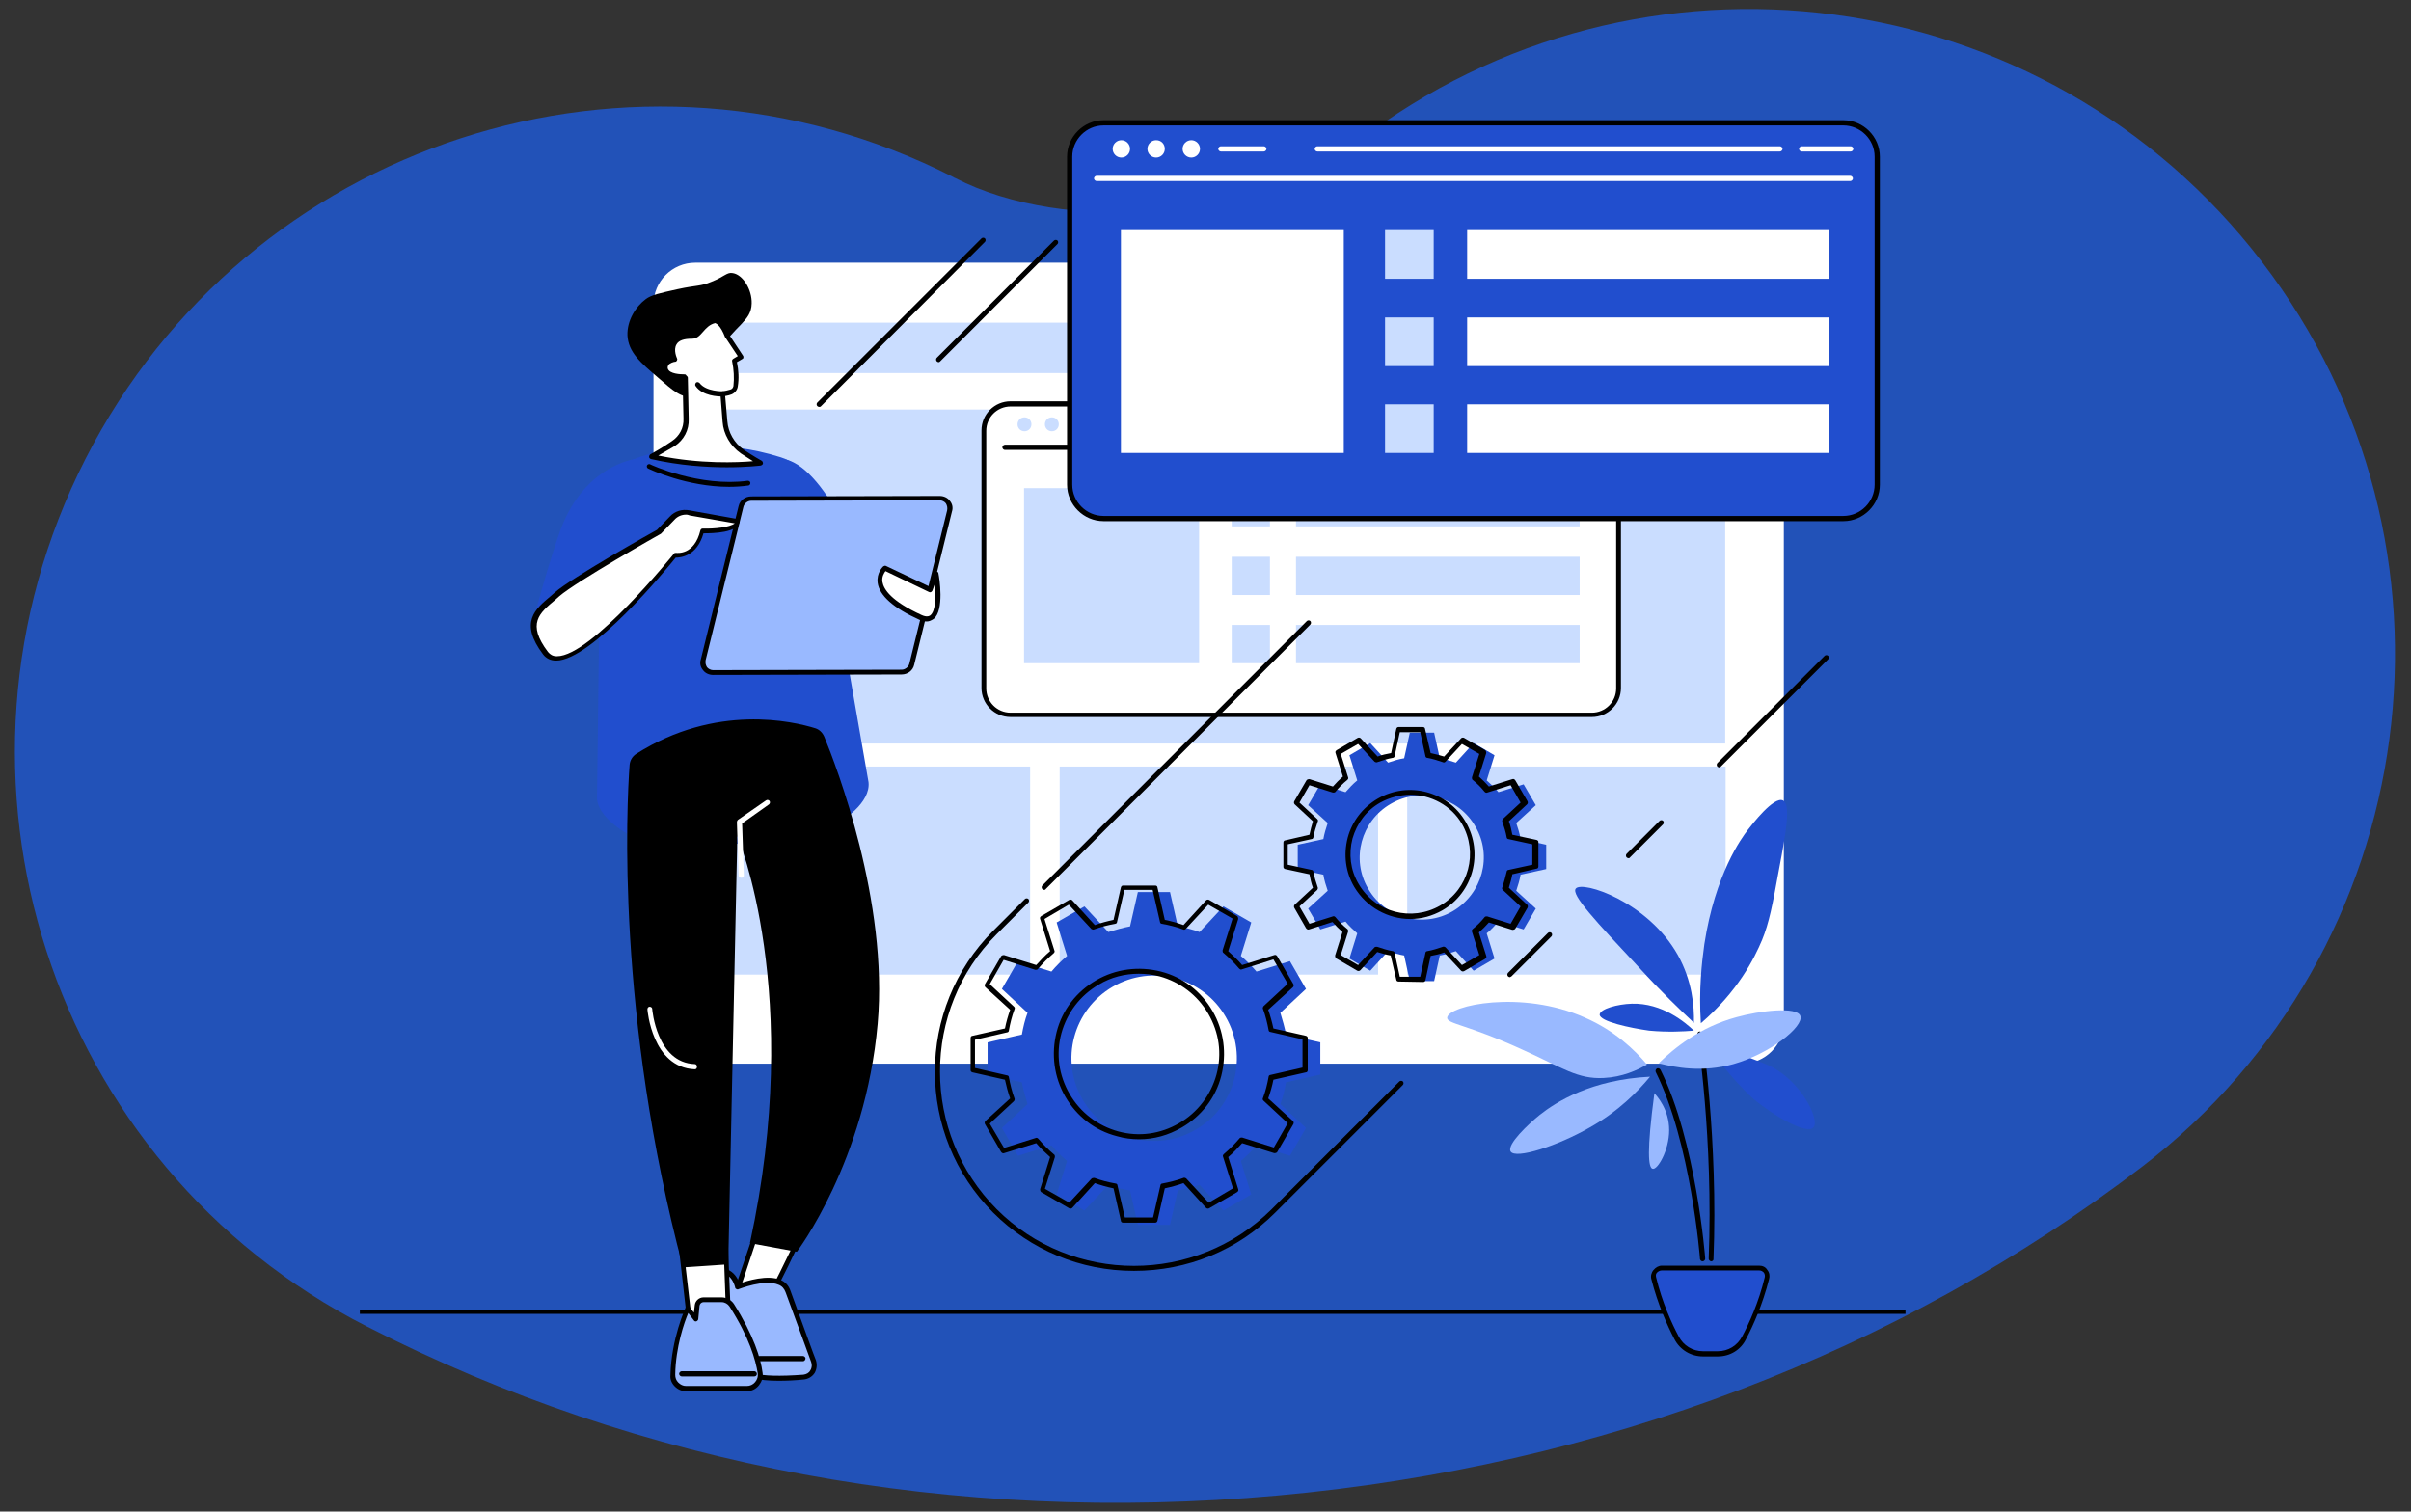 <?xml version="1.0" encoding="utf-8"?>
<!-- Generator: Adobe Illustrator 26.0.3, SVG Export Plug-In . SVG Version: 6.00 Build 0)  -->
<svg version="1.1" id="Layer_1" xmlns="http://www.w3.org/2000/svg" xmlns:xlink="http://www.w3.org/1999/xlink" x="0px" y="0px"
	 viewBox="0 0 555 348" style="enable-background:new 0 0 555 348;" xml:space="preserve">
<rect x="0" y="0" width="555" height="348" fill="#333333" stroke="none"/>
<style type="text/css">
	.st0{opacity:0.65;fill:#1A63FF;enable-background:new    ;}
	.st1{fill:none;stroke:#000000;stroke-miterlimit:10;}
	.st2{fill:#FFFFFF;}
	.st3{fill:#CADDFF;}
	.st4{fill:#214ECE;}
	.st5{fill:#99B9FF;}
</style>
<g transform="translate(-308.068 -70.022)">
	<g transform="translate(308.068 70.022)">
		<path class="st0" d="M294,344.3c-74.2,6.7-146.7-6.7-209.5-38.9C11.4,268.2-17.6,178.7,19.7,105.6S146.4,3.5,219.5,40.8
			c0.1,0.1,0.2,0.1,0.4,0.2c12.4,6.4,29.7,9.1,47.3,7.5s34.2-7.4,45.2-15.8c65.1-49.9,158.4-37.5,208.3,27.6s37.5,158.4-27.6,208.3
			C437.1,311.4,368.3,337.6,294,344.3z"/>
	</g>
	<line class="st1" x1="390.9" y1="372" x2="746.7" y2="372"/>
	<g id="Website_maintenance_2_">
		<g>
			<g>
				<g>
					<path class="st2" d="M709.1,130.5h-241c-5.3,0-9.6,4.3-9.6,9.6v165.2c0,5.3,4.3,9.6,9.6,9.6h241c5.3,0,9.6-4.3,9.6-9.6V140.1
						C718.7,134.8,714.4,130.5,709.1,130.5z"/>
				</g>
			</g>
			<g>
				<g>
					<g>
						<rect x="471.9" y="144.3" class="st3" width="233.3" height="11.6"/>
						<rect x="471.9" y="164.3" class="st3" width="233.3" height="76.9"/>
						
							<ellipse transform="matrix(0.23 -0.973 0.973 0.23 390.956 794.083)" class="st2" cx="697.2" cy="150" rx="2.8" ry="2.8"/>
					</g>
					<rect x="471.9" y="246.5" class="st3" width="73.3" height="47.9"/>
					<rect x="552" y="246.5" class="st3" width="73.3" height="47.9"/>
					<rect x="632" y="246.5" class="st3" width="73.3" height="47.9"/>
				</g>
			</g>
		</g>
		<g>
			<g>
				<path class="st2" d="M674.5,163H540.7c-3.4,0-6.1,2.7-6.1,6.1v59.3c0,3.4,2.7,6.1,6.1,6.1h133.8c3.4,0,6.1-2.7,6.1-6.1v-59.3
					C680.6,165.7,677.8,163,674.5,163z"/>
				<path d="M674.5,235.1H540.7c-3.7,0-6.7-3-6.7-6.7v-59.3c0-3.7,3-6.7,6.7-6.7h133.8c3.7,0,6.7,3,6.7,6.7v59.3
					C681.2,232.1,678.2,235.1,674.5,235.1z M540.7,163.6c-3.1,0-5.6,2.5-5.6,5.6v59.3c0,3.1,2.5,5.6,5.6,5.6h133.8
					c3.1,0,5.6-2.5,5.6-5.6v-59.3c0-3.1-2.5-5.6-5.6-5.6H540.7z"/>
			</g>
			<g>
				<path d="M675.7,173.6H539.4c-0.3,0-0.6-0.3-0.6-0.6s0.3-0.6,0.6-0.6h136.3c0.3,0,0.6,0.3,0.6,0.6S676,173.6,675.7,173.6z"/>
				<path class="st3" d="M545.5,167.7c0,0.9-0.7,1.6-1.6,1.6s-1.6-0.7-1.6-1.6c0-0.9,0.7-1.6,1.6-1.6S545.5,166.8,545.5,167.7z"/>
				<path class="st3" d="M551.8,167.7c0,0.9-0.7,1.6-1.6,1.6c-0.9,0-1.6-0.7-1.6-1.6c0-0.9,0.7-1.6,1.6-1.6
					C551.1,166.1,551.8,166.8,551.8,167.7z"/>
				<path class="st3" d="M558.1,167.7c0,0.9-0.7,1.6-1.6,1.6c-0.9,0-1.6-0.7-1.6-1.6c0-0.9,0.7-1.6,1.6-1.6
					C557.4,166.1,558.1,166.8,558.1,167.7z"/>
				<path d="M675.8,168.3h-8.9c-0.3,0-0.6-0.3-0.6-0.6s0.3-0.6,0.6-0.6h8.9c0.3,0,0.6,0.3,0.6,0.6S676.1,168.3,675.8,168.3z"/>
				<path d="M663,168.3h-83.7c-0.3,0-0.6-0.3-0.6-0.6s0.3-0.6,0.6-0.6H663c0.3,0,0.6,0.3,0.6,0.6S663.3,168.3,663,168.3z"/>
				<path d="M569.7,168.3h-7.8c-0.3,0-0.6-0.3-0.6-0.6s0.3-0.6,0.6-0.6h7.8c0.3,0,0.6,0.3,0.6,0.6S570,168.3,569.7,168.3z"/>
			</g>
			<g>
				<rect x="543.8" y="182.4" class="st3" width="40.3" height="40.3"/>
				<g>
					<rect x="591.6" y="182.4" class="st3" width="8.8" height="8.8"/>
					<rect x="606.4" y="182.4" class="st3" width="65.3" height="8.8"/>
				</g>
				<g>
					<rect x="591.6" y="198.2" class="st3" width="8.8" height="8.8"/>
					<rect x="606.4" y="198.2" class="st3" width="65.3" height="8.8"/>
				</g>
				<g>
					<rect x="591.6" y="213.9" class="st3" width="8.8" height="8.8"/>
					<rect x="606.4" y="213.9" class="st3" width="65.3" height="8.8"/>
				</g>
			</g>
		</g>
		<g>
			<g>
				<path class="st4" d="M732.4,98.3H562.1c-4.3,0-7.8,3.5-7.8,7.8v75.5c0,4.3,3.5,7.8,7.8,7.8h170.3c4.3,0,7.8-3.5,7.8-7.8v-75.5
					C740.2,101.8,736.7,98.3,732.4,98.3z"/>
				<path d="M732.4,190H562.1c-4.6,0-8.4-3.8-8.4-8.4v-75.5c0-4.6,3.8-8.4,8.4-8.4h170.3c4.6,0,8.4,3.8,8.4,8.4v75.5
					C740.8,186.2,737,190,732.4,190z M562.1,98.9c-4,0-7.2,3.3-7.2,7.2v75.5c0,4,3.3,7.2,7.2,7.2h170.3c4,0,7.2-3.3,7.2-7.2v-75.5
					c0-4-3.3-7.2-7.2-7.2H562.1z"/>
			</g>
			<g>
				<path class="st2" d="M734,111.7H560.5c-0.3,0-0.6-0.3-0.6-0.6c0-0.3,0.3-0.6,0.6-0.6H734c0.3,0,0.6,0.3,0.6,0.6
					C734.6,111.4,734.3,111.7,734,111.7z"/>
				<path class="st2" d="M568.2,104.3c0,1.1-0.9,2-2,2c-1.1,0-2-0.9-2-2s0.9-2,2-2C567.3,102.3,568.2,103.2,568.2,104.3z"/>
				<path class="st2" d="M576.2,104.3c0,1.1-0.9,2-2,2c-1.1,0-2-0.9-2-2s0.9-2,2-2C575.4,102.3,576.2,103.2,576.2,104.3z"/>
				<path class="st2" d="M584.3,104.3c0,1.1-0.9,2-2,2c-1.1,0-2-0.9-2-2s0.9-2,2-2C583.4,102.3,584.3,103.2,584.3,104.3z"/>
				<path class="st2" d="M734.1,104.9h-11.3c-0.3,0-0.6-0.3-0.6-0.6s0.3-0.6,0.6-0.6h11.3c0.3,0,0.6,0.3,0.6,0.6
					S734.4,104.9,734.1,104.9z"/>
				<path class="st2" d="M717.8,104.9H611.3c-0.3,0-0.6-0.3-0.6-0.6s0.3-0.6,0.6-0.6h106.5c0.3,0,0.6,0.3,0.6,0.6
					S718.1,104.9,717.8,104.9z"/>
				<path class="st2" d="M599,104.9h-9.9c-0.3,0-0.6-0.3-0.6-0.6s0.3-0.6,0.6-0.6h9.9c0.3,0,0.6,0.3,0.6,0.6S599.3,104.9,599,104.9z
					"/>
			</g>
			<g>
				<rect x="566.1" y="123" class="st2" width="51.3" height="51.3"/>
				<g>
					<rect x="626.9" y="123" class="st3" width="11.2" height="11.2"/>
					<rect x="645.8" y="123" class="st2" width="83.2" height="11.2"/>
				</g>
				<g>
					<rect x="626.9" y="143.1" class="st3" width="11.2" height="11.2"/>
					<rect x="645.8" y="143.1" class="st2" width="83.2" height="11.2"/>
				</g>
				<g>
					<rect x="626.9" y="163.1" class="st3" width="11.2" height="11.2"/>
					<rect x="645.8" y="163.1" class="st2" width="83.2" height="11.2"/>
				</g>
			</g>
		</g>
		<g>
			<path d="M467.3,161.2c-2.2,0.6-4.4-1.3-7.7-4.2c-4.1-3.5-6.9-5.9-7.1-9.8c-0.1-3.4,1.9-6.6,4.2-8.3c1.3-1,3.3-1.4,7.3-2.3
				c4.6-1,5.2-0.6,7.8-1.7c3.1-1.2,3.6-2.3,5-2c2.3,0.4,4.4,3.8,4.3,7c-0.1,4.2-3.8,4.8-8,11.6C469.6,157.2,469.9,160.5,467.3,161.2
				z"/>
			<g>
				<path class="st4" d="M455.4,175.2c7.5-2.4,18.8-4.2,32.4,0.1c5,1.6,8.5,5.9,9.1,11.1l11.1,63.7c0.5,4.6-5.6,9.1-10,10.8
					c-4.6,1.7-11.4,3.4-21.2,3.4c-10.5,0-18.1,0.6-22.3-1.3c-3.5-1.5-8.8-5.3-9-9.1l0.8-65.5C446,182.5,449.7,177.1,455.4,175.2z"/>
				<path class="st4" d="M507.6,202.6c0,0-8.8-24.5-18.7-26.8l5,34.7L507.6,202.6z"/>
				<path class="st4" d="M430.9,212.5c0,0,3.5-13.1,6.2-20.5c5.5-14.9,17.2-16.3,17.2-16.3v36.8L430.9,212.5z"/>
				<path d="M475.9,182.1c-9.7,0-18.2-4-18.6-4.2c-0.3-0.1-0.4-0.5-0.3-0.7c0.1-0.3,0.5-0.4,0.7-0.3c0.1,0.1,11.4,5.3,22.5,3.8
					c0.3,0,0.6,0.2,0.6,0.5c0,0.3-0.2,0.6-0.5,0.6C478.9,182,477.4,182.1,475.9,182.1z"/>
				<g>
					<path class="st5" d="M472.2,224.9l43.4-0.1c1.1,0,2.1-0.8,2.3-1.8l8.7-35.3c0.4-1.5-0.8-3-2.3-3l-43.4,0.1
						c-1.1,0-2.1,0.8-2.3,1.8l-8.7,35.3C469.5,223.4,470.7,224.9,472.2,224.9z"/>
					<path d="M472.2,225.4c-0.9,0-1.8-0.4-2.3-1.1c-0.6-0.7-0.8-1.6-0.5-2.5l8.7-35.3c0.3-1.3,1.5-2.2,2.9-2.2l43.4-0.1
						c0.9,0,1.8,0.4,2.3,1.1c0.6,0.7,0.8,1.6,0.5,2.5l-8.7,35.3c-0.3,1.3-1.5,2.2-2.9,2.2L472.2,225.4
						C472.2,225.4,472.2,225.4,472.2,225.4z M472.2,224.3l0,0.6L472.2,224.3l43.4-0.1c0.8,0,1.6-0.6,1.8-1.4l8.7-35.3
						c0.1-0.6,0-1.1-0.3-1.6c-0.3-0.4-0.9-0.7-1.4-0.7c0,0,0,0,0,0l-43.4,0.1c-0.8,0-1.6,0.6-1.8,1.4l-8.7,35.3
						c-0.1,0.6,0,1.1,0.3,1.6C471.1,224,471.7,224.3,472.2,224.3C472.2,224.3,472.2,224.3,472.2,224.3z"/>
				</g>
				<g>
					<path class="st2" d="M523.4,202.2l-1.3,3.5l-10.4-5c0,0-5.7,5,8.2,11.3C525.7,214.8,523.4,202.2,523.4,202.2z"/>
					<path d="M521.4,213.1c-0.5,0-1.1-0.1-1.7-0.4c-6-2.7-9.2-5.6-9.6-8.5c-0.3-2.3,1.2-3.7,1.3-3.8c0.2-0.1,0.4-0.2,0.6-0.1
						l9.9,4.7l1.1-3c0.1-0.2,0.3-0.4,0.6-0.4c0.3,0,0.5,0.2,0.5,0.5c0.2,0.9,1.4,8.4-1.1,10.4C522.4,212.9,521.9,213.1,521.4,213.1z
						 M511.9,201.5c-0.3,0.4-0.9,1.3-0.7,2.5c0.3,1.7,2,4.4,9,7.6c1.3,0.6,1.8,0.2,2,0.1c1.3-1,1.3-4.5,1-7.1l-0.5,1.4
						c-0.1,0.1-0.2,0.3-0.3,0.3c-0.1,0.1-0.3,0.1-0.5,0L511.9,201.5z"/>
				</g>
				<g>
					<path class="st2" d="M459.8,192.4c0,0-19.5,11-23.5,14.4c-4,3.4-8.4,6.1-2.7,13.6c5.7,7.5,29.8-22.6,29.8-22.6s4.6,0.8,6.3-5.6
						c0,0,7.8,0.3,8.1-2.2l-11.1-2c-1.4-0.3-2.9,0.2-3.9,1.3L459.8,192.4z"/>
					<path d="M436.1,222.1C436.1,222.1,436.1,222.1,436.1,222.1c-1.3,0-2.3-0.5-3-1.4c-5.6-7.4-1.8-10.5,1.8-13.5
						c0.3-0.3,0.6-0.5,0.9-0.8c3.9-3.4,22-13.6,23.5-14.4l3-3.1c1.1-1.2,2.8-1.7,4.4-1.4l11.1,2c0.3,0.1,0.5,0.3,0.5,0.6
						c-0.3,2.6-6.2,2.7-8.3,2.7c-1.5,5.3-5.3,5.6-6.4,5.6C461.6,200.9,444.2,222.1,436.1,222.1z M466,188.5c-1,0-2,0.4-2.7,1.2
						l-3,3.1c0,0-0.1,0.1-0.1,0.1c-0.2,0.1-19.5,11-23.4,14.4c-0.3,0.3-0.6,0.5-0.9,0.8c-3.7,3.1-6.6,5.5-1.7,12c0.5,0.6,1.1,1,2,1
						c0,0,0,0,0.1,0c7.9,0,26.7-23.4,26.9-23.6c0.1-0.2,0.3-0.2,0.5-0.2c0.2,0,4.2,0.6,5.6-5.2c0.1-0.3,0.3-0.4,0.6-0.4
						c2.6,0.1,6.2-0.3,7.3-1.2l-10.3-1.8C466.4,188.5,466.2,188.5,466,188.5z M459.8,192.4L459.8,192.4L459.8,192.4z"/>
				</g>
			</g>
			<g>
				<g>
					<g>
						<path class="st2" d="M483,351.3l-6.5,19.3c0,0,7-0.6,7.7-0.5s8.9-17.6,8.9-17.6L483,351.3z"/>
						<path d="M476.5,371.1c-0.2,0-0.3-0.1-0.4-0.2c-0.1-0.1-0.2-0.3-0.1-0.5l6.5-19.3c0.1-0.3,0.3-0.4,0.6-0.4l10.2,1.2
							c0.2,0,0.3,0.1,0.4,0.3c0.1,0.2,0.1,0.3,0,0.5c0,0-2.1,4.5-4.2,8.8c-4.5,9.2-4.8,9.2-5.3,9
							C483.6,370.6,479.4,370.9,476.5,371.1C476.6,371.1,476.5,371.1,476.5,371.1z M483.4,351.9l-6,18c2-0.2,5.6-0.4,6.7-0.4
							c1-1.3,5.4-10.4,8.3-16.5L483.4,351.9z M484.3,369.6L484.3,369.6L484.3,369.6z M484.3,369.6
							C484.3,369.6,484.3,369.6,484.3,369.6C484.3,369.6,484.3,369.6,484.3,369.6z"/>
					</g>
					<g>
						<path class="st5" d="M478,366.3c0,0,9.7-4,11.5,1c2.3,6.4,5.9,16.1,5.9,16.1c0.6,1.7-0.6,3.5-2.3,3.6
							c-3.6,0.3-8.8,0.5-11.3-0.3c-3.9-1.4-10.4-13.7-10.4-13.7l2-10.5C473.3,362.5,476.9,362,478,366.3z"/>
						<path d="M487.3,387.9c-2.3,0-4.4-0.2-5.8-0.6c-4.1-1.4-10.4-13.5-10.7-14c-0.1-0.1-0.1-0.2-0.1-0.4l2-10.5
							c0-0.2,0.2-0.4,0.5-0.5c0,0,3.7-0.5,5.1,3.6c1.7-0.6,6.5-2.1,9.5-0.8c1.1,0.5,1.8,1.3,2.2,2.4c2.3,6.3,5.8,16,5.9,16.1
							c0.3,1,0.2,2-0.3,2.9c-0.6,0.9-1.5,1.4-2.5,1.5C491.3,387.8,489.2,387.9,487.3,387.9z M471.9,372.9c1.9,3.5,7,12.2,10,13.3
							c1.8,0.6,5.7,0.7,11.1,0.3c0.7-0.1,1.3-0.4,1.6-1c0.4-0.6,0.4-1.3,0.2-1.9c0-0.1-3.6-9.8-5.9-16.1c-0.3-0.8-0.8-1.4-1.6-1.7
							c-3.2-1.4-9.1,1-9.2,1c-0.1,0.1-0.3,0.1-0.5,0s-0.3-0.2-0.3-0.4c-0.8-3-2.8-3.4-3.6-3.4L471.9,372.9z"/>
					</g>
					<path d="M492.9,383.4h-10c-0.3,0-0.6-0.3-0.6-0.6c0-0.3,0.3-0.6,0.6-0.6h10c0.3,0,0.6,0.3,0.6,0.6
						C493.4,383.2,493.2,383.4,492.9,383.4z"/>
				</g>
				<g>
					<polygon class="st2" points="464.7,356 466.9,375.4 475.7,373 475,355.5 					"/>
					<path d="M466.9,376c-0.1,0-0.2,0-0.3-0.1c-0.1-0.1-0.2-0.2-0.2-0.4l-2.2-19.4c0-0.2,0-0.3,0.1-0.4c0.1-0.1,0.2-0.2,0.4-0.2
						L475,355c0.1,0,0.3,0,0.4,0.1c0.1,0.1,0.2,0.2,0.2,0.4l0.7,17.5c0,0.3-0.2,0.5-0.4,0.6L467,376C467,376,466.9,376,466.9,376z
						 M465.3,356.6l2.1,18.1l7.8-2.1l-0.6-16.5L465.3,356.6z"/>
				</g>
				<g>
					<path class="st5" d="M466,389.7h14c1.9,0,3.3-1.7,3.1-3.5c-0.5-3.2-2-8.4-6.5-15.6c-0.5-0.8-1.4-1.3-2.3-1.3H470
						c-0.7,0-1.3,0.6-1.4,1.3l-0.3,3.1l-1.8-2.4c0,0-3.3,7-3.5,15.3C462.9,388.3,464.3,389.7,466,389.7z"/>
					<path d="M480,390.3h-14c-1,0-1.9-0.4-2.6-1.1c-0.7-0.7-1.1-1.6-1-2.6c0.2-8.4,3.4-15.3,3.5-15.6c0.1-0.2,0.3-0.3,0.4-0.3
						c0.2,0,0.4,0.1,0.5,0.2l1,1.3l0.2-1.7c0.1-1,1-1.8,2-1.8h4.2c1.1,0,2.2,0.6,2.8,1.5c4.6,7.3,6.2,12.6,6.6,15.8
						c0.2,1.1-0.2,2.1-0.8,2.9C482.1,389.8,481.1,390.3,480,390.3z M466.5,372.3c-0.9,2.1-2.9,7.8-3,14.2c0,0.7,0.2,1.3,0.7,1.8
						c0.5,0.5,1.1,0.8,1.8,0.8h14c0.7,0,1.4-0.3,1.9-0.9c0.5-0.6,0.7-1.3,0.6-2c-0.5-3.1-1.9-8.2-6.5-15.4c-0.4-0.6-1.1-1-1.8-1H470
						c-0.4,0-0.8,0.3-0.9,0.8l-0.3,3.1c0,0.2-0.2,0.4-0.4,0.5c-0.2,0.1-0.5,0-0.6-0.2L466.5,372.3z"/>
				</g>
				<path d="M481.7,386.9H465c-0.3,0-0.6-0.3-0.6-0.6c0-0.3,0.3-0.6,0.6-0.6h16.7c0.3,0,0.6,0.3,0.6,0.6
					C482.3,386.7,482,386.9,481.7,386.9z"/>
				<path d="M497.8,239.6c-0.4-0.9-1.1-1.6-2-1.9c-5.1-1.6-22.9-5.8-41.3,5.9c-0.9,0.6-1.4,1.5-1.5,2.5c-0.7,9.3-3.1,58,12.3,115.7
					l10.4-0.7l2.1-98.6c0,0,15.4,36.2,2.9,93.7l10.8,2c0,0,15.8-20.8,18.6-52.5C512.6,277.6,500.6,246.4,497.8,239.6z"/>
				<path class="st2" d="M468,316.2C468,316.2,468,316.2,468,316.2c-9.8-0.4-10.9-13.6-10.9-13.8c0-0.3,0.2-0.6,0.5-0.6
					c0.3,0,0.6,0.2,0.6,0.5c0,0.1,1,12.4,9.8,12.7c0.3,0,0.5,0.3,0.5,0.6C468.5,316,468.3,316.2,468,316.2z"/>
				<path class="st2" d="M478.7,272.1c-0.3,0-0.6-0.2-0.6-0.5l-0.4-12.3c0-0.2,0.1-0.4,0.2-0.5l6.5-4.5c0.3-0.2,0.6-0.1,0.8,0.1
					c0.2,0.3,0.1,0.6-0.1,0.8l-6.2,4.4l0.4,12C479.3,271.9,479.1,272.1,478.7,272.1C478.7,272.1,478.7,272.1,478.7,272.1z"/>
			</g>
			<g>
				<g>
					<path class="st2" d="M463,172.2c1.9-1.3,3-3.4,3-5.7l-0.2-9.5c-0.1-0.1-0.1-0.1-0.2-0.2c0,0-3.8,0.3-4.4-1.7
						c-0.6-1.9,2.1-2.3,2.1-2.3s-2.5-5.3,4-5.3c1.8,0,2.4-2.9,5.3-3.6c0,0,1.4-0.1,2.9,3.6l3.2,4.7l-1.6,0.9
						c0.4,1.8,0.6,3.8,0.3,5.9c-0.1,0.6-0.5,1.1-1.1,1.3c-0.5,0.2-1.1,0.3-1.9,0.4l0.5,6.4c0.2,2.8,1.7,5.3,4,6.9
						c2.2,1.5,4.2,2.6,4.2,2.6s-11.7,1.6-25.2-1.5C458,175.1,460.6,173.7,463,172.2z"/>
					<path d="M475.4,177.6c-4.6,0-10.9-0.4-17.5-1.9c-0.2-0.1-0.4-0.2-0.4-0.5c0-0.2,0.1-0.5,0.3-0.6c0,0,2.6-1.4,4.9-3
						c1.8-1.2,2.8-3.1,2.7-5.2l-0.2-9.1c-1.1,0-4-0.1-4.5-2.1c-0.2-0.6-0.1-1.2,0.2-1.7c0.4-0.6,1.2-1,1.7-1.1
						c-0.3-0.9-0.6-2.4,0.2-3.7c0.8-1.2,2.2-1.8,4.4-1.8c0,0,0.1,0,0.1,0c0.5,0,1-0.5,1.7-1.2c0.8-0.9,1.8-2,3.5-2.4
						c0,0,0.1,0,0.1,0c0.3,0,1.9,0,3.4,3.9l3.1,4.7c0.1,0.1,0.1,0.3,0.1,0.4c0,0.2-0.1,0.3-0.3,0.4l-1.2,0.7
						c0.4,1.9,0.5,3.8,0.2,5.6c-0.1,0.8-0.7,1.5-1.4,1.8c-0.5,0.2-1,0.3-1.5,0.4l0.5,5.8c0.2,2.6,1.6,5,3.7,6.5
						c2.2,1.5,4.2,2.6,4.2,2.6c0.2,0.1,0.3,0.4,0.3,0.6c0,0.2-0.2,0.4-0.5,0.5C483.2,177.2,480.1,177.6,475.4,177.6z M459.6,174.9
						c9.7,2,18.3,1.6,21.8,1.3c-0.8-0.5-1.7-1.1-2.8-1.8c-2.4-1.7-4-4.4-4.2-7.3l-0.5-6.4c0-0.3,0.2-0.6,0.5-0.6
						c0.6-0.1,1.2-0.2,1.8-0.4c0.4-0.1,0.6-0.4,0.7-0.8c0.2-1.8,0.1-3.8-0.3-5.7c-0.1-0.2,0.1-0.5,0.3-0.6l1-0.6l-2.8-4.2
						c0,0,0-0.1-0.1-0.1c-1.1-2.9-2.1-3.2-2.3-3.3c-1.3,0.3-2.1,1.2-2.8,2c-0.7,0.8-1.4,1.6-2.5,1.6c0,0-0.1,0-0.1,0
						c-1.8,0-3,0.4-3.5,1.3c-0.8,1.3,0.1,3.2,0.1,3.2c0.1,0.2,0.1,0.3,0,0.5c-0.1,0.2-0.2,0.3-0.4,0.3c-0.3,0-1.3,0.3-1.6,0.8
						c-0.1,0.2-0.2,0.5-0.1,0.8c0.4,1.2,2.9,1.3,3.8,1.3c0.2,0,0.3,0,0.4,0.2l0.2,0.2c0.1,0.1,0.2,0.2,0.2,0.4l0.2,9.5
						c0.1,2.5-1.1,4.8-3.2,6.2l0,0C462,173.5,460.6,174.3,459.6,174.9z M463,172.2L463,172.2L463,172.2z"/>
				</g>
				<g>
					<path class="st2" d="M474.5,160.7c0,0-4.2,0.1-5.8-2.1L474.5,160.7z"/>
					<path d="M474.3,161.3c-0.9,0-4.5-0.1-6.1-2.4c-0.2-0.2-0.1-0.6,0.1-0.8c0.2-0.2,0.6-0.1,0.8,0.1c1.5,2,5.3,1.9,5.4,1.9
						c0.3,0,0.6,0.2,0.6,0.5c0,0.3-0.2,0.6-0.5,0.6C474.5,161.3,474.4,161.3,474.3,161.3z"/>
				</g>
			</g>
		</g>
		<g>
			<g>
				<path class="st4" d="M713,362h-22.4c-1.2,0-2.2,1.2-1.9,2.4c1.5,5.8,3.6,10.6,5.3,13.7c1.2,2.3,3.5,3.7,6.1,3.7h3.4
					c2.6,0,4.9-1.4,6.1-3.7c1.6-3.1,3.8-7.9,5.3-13.7C715.2,363.1,714.3,362,713,362z"/>
				<path d="M703.5,382.3h-3.4c-2.8,0-5.3-1.5-6.6-4c-1.6-3.1-3.8-7.9-5.3-13.8c-0.2-0.7,0-1.5,0.5-2.1c0.5-0.6,1.2-1,1.9-1H713
					c0.8,0,1.5,0.3,1.9,1c0.5,0.6,0.6,1.4,0.4,2.1c-1.5,5.9-3.7,10.8-5.3,13.8C708.8,380.8,706.3,382.3,703.5,382.3z M690.6,362.5
					c-0.4,0-0.8,0.2-1.1,0.5c-0.3,0.3-0.3,0.7-0.2,1.1c1.4,5.8,3.6,10.6,5.2,13.6c1.1,2.1,3.2,3.4,5.6,3.4h3.4
					c2.4,0,4.5-1.3,5.6-3.4c1.6-3,3.8-7.8,5.2-13.6c0.1-0.4,0-0.8-0.2-1.1c-0.3-0.3-0.6-0.5-1.1-0.5H690.6z"/>
			</g>
			<g>
				<path class="st4" d="M698,305.5c0.1-3.8-0.4-9.7-3.7-15.6c-6.9-12.3-22-17.2-23.5-15.3c-1.1,1.4,4.4,7.3,14.6,18.2
					C690.4,298.3,694.9,302.6,698,305.5z"/>
				<path class="st4" d="M699.6,305.6c-0.5-7.7,0.2-13.9,0.8-18.2c2.5-16.2,8.6-24.5,10-26.3c1-1.3,6-7.8,8.1-6.8
					c1.8,0.9,0.8,6.9-0.9,15.8c-1.5,8.3-2.3,12.4-3.9,16.3C711.9,290.7,708.1,298.3,699.6,305.6z"/>
				<path class="st4" d="M698,307.3c-2-1.9-7.3-6.4-14.3-6.2c-3.3,0.1-7.3,1.2-7.4,2.5c0,1.6,7.1,3.1,11.4,3.7
					C692,307.7,695.6,307.5,698,307.3z"/>
				<path class="st4" d="M701.4,310.7c0.9,1.5,2.3,3.4,4,5.6c0.9,1.1,3.4,4.1,6.3,6.7c4.6,3.9,12.3,8.3,13.8,6.6
					c1.5-1.6-2.2-9.2-8-13c-1.9-1.3-3.9-2-7.4-3.3C706.6,312.1,703.6,311.2,701.4,310.7z"/>
				<path d="M702,360.4C702,360.4,702,360.4,702,360.4c-0.3,0-0.6-0.3-0.6-0.6c1.1-27.4-2.6-51.5-2.6-51.7c0-0.3,0.2-0.6,0.5-0.6
					c0.3,0,0.6,0.2,0.6,0.5c0,0.2,3.7,24.4,2.6,52C702.5,360.1,702.3,360.4,702,360.4z"/>
			</g>
			<g>
				<path d="M700,360.4c-0.3,0-0.5-0.2-0.6-0.5c0-0.3-2.1-26.8-10.2-43.1c-0.1-0.3,0-0.6,0.3-0.8c0.3-0.1,0.6,0,0.8,0.3
					c8.2,16.4,10.3,43.2,10.3,43.5C700.6,360.1,700.3,360.4,700,360.4C700,360.4,700,360.4,700,360.4z"/>
				<path class="st5" d="M688.9,321.7c0.6,0.7,3.4,3.7,3.4,8.5c0,4.7-2.7,9.2-3.8,8.9C687.5,338.9,687.1,335.2,688.9,321.7z"/>
				<path class="st5" d="M687.9,317.9c-2.8,3.4-7.3,8-13.9,11.7c-7.3,4.2-17.1,7.4-18.2,5.5c-0.9-1.6,4.1-6.3,6.7-8.4
					C666.3,323.7,674.3,318.6,687.9,317.9z"/>
				<path class="st5" d="M687.2,315.1c-2.8-3.3-7.4-7.8-14.3-10.8c-14.6-6.5-31.4-2.8-31.7,0c-0.1,1.5,4.6,1.5,17.8,7.6
					c8.8,4,12.3,6.6,18.2,6.3C681.5,318,685,316.4,687.2,315.1z"/>
				<path class="st5" d="M689.9,314.8c3.5-3.4,9.4-8.3,17.9-10.6c5.4-1.5,13.9-2.5,14.7-0.3c0.9,2.4-6.9,8.7-15.4,11.1
					C700,317,693.6,315.8,689.9,314.8z"/>
			</g>
		</g>
		<g>
			<g>
				<path class="st4" d="M608.7,297.7l-3.7-6.4l-7.7,2.4c-1.1-1.3-2.3-2.5-3.6-3.6l2.4-7.7l-6.4-3.7l-5.5,5.9c-1.6-0.6-3.3-1-5-1.3
					l-1.8-7.9l-7.4,0l-1.8,7.9c-1.7,0.3-3.3,0.8-5,1.3l-5.5-5.9l-6.4,3.7l2.4,7.7c-1.3,1.1-2.5,2.3-3.6,3.6l-7.7-2.4l-3.7,6.4
					l5.9,5.5c-0.6,1.6-1,3.3-1.3,5l-7.9,1.8l0,7.4l7.9,1.8c0.3,1.7,0.8,3.3,1.3,5l-5.9,5.5l3.7,6.4l7.7-2.4c1.1,1.3,2.3,2.5,3.6,3.6
					l-2.4,7.7l6.4,3.7l5.5-5.9c1.6,0.6,3.3,1,5,1.3l1.8,7.9l7.4,0l1.8-7.9c1.7-0.3,3.3-0.8,5-1.3l5.5,5.9l6.4-3.7l-2.4-7.7
					c1.3-1.1,2.5-2.3,3.6-3.6l7.7,2.4l3.7-6.4l-5.9-5.5c0.6-1.6,1-3.3,1.3-5l7.9-1.8l0-7.4l-7.9-1.8c-0.3-1.7-0.8-3.3-1.3-5
					L608.7,297.7z M583.3,330.1c-9.1,5.3-20.7,2.2-26-6.9c-5.3-9.1-2.2-20.7,6.9-26c9.1-5.3,20.7-2.2,26,6.9
					C595.5,313.2,592.4,324.9,583.3,330.1z"/>
				<path d="M566.6,351.5c-0.3,0-0.5-0.2-0.5-0.4l-1.7-7.5c-1.5-0.3-2.9-0.7-4.3-1.2l-5.2,5.7c-0.2,0.2-0.5,0.2-0.7,0.1l-6.4-3.7
					c-0.2-0.1-0.3-0.4-0.3-0.7l2.3-7.4c-1.1-1-2.2-2-3.2-3.2l-7.4,2.3c-0.2,0.1-0.5,0-0.7-0.3l-3.7-6.4c-0.1-0.2-0.1-0.5,0.1-0.7
					l5.7-5.2c-0.5-1.4-0.9-2.9-1.2-4.3l-7.5-1.7c-0.3-0.1-0.4-0.3-0.4-0.5l0-7.4c0-0.3,0.2-0.5,0.4-0.5l7.5-1.7
					c0.3-1.5,0.7-2.9,1.2-4.3l-5.7-5.2c-0.2-0.2-0.2-0.5-0.1-0.7l3.7-6.4c0.1-0.2,0.4-0.3,0.7-0.3l7.4,2.3c1-1.1,2-2.2,3.2-3.2
					l-2.3-7.4c-0.1-0.3,0-0.5,0.3-0.7l6.4-3.7c0.2-0.1,0.5-0.1,0.7,0.1l5.2,5.7c1.4-0.5,2.9-0.9,4.3-1.2l1.7-7.5
					c0.1-0.3,0.3-0.4,0.5-0.4l7.4,0c0,0,0,0,0,0c0.3,0,0.5,0.2,0.5,0.4l1.7,7.5c1.5,0.3,2.9,0.7,4.3,1.2l5.2-5.7
					c0.2-0.2,0.5-0.2,0.7-0.1l6.4,3.7c0.2,0.1,0.3,0.4,0.3,0.7l-2.3,7.4c1.1,1,2.2,2,3.2,3.2l7.4-2.3c0.3-0.1,0.5,0,0.7,0.3l3.7,6.4
					c0.1,0.2,0.1,0.5-0.1,0.7l-5.7,5.2c0.5,1.4,0.9,2.9,1.2,4.3l7.5,1.7c0.3,0.1,0.4,0.3,0.4,0.5l0,7.4c0,0.3-0.2,0.5-0.4,0.5
					l-7.5,1.7c-0.3,1.5-0.7,2.9-1.2,4.3l5.7,5.2c0.2,0.2,0.2,0.5,0.1,0.7l-3.7,6.4c-0.1,0.2-0.4,0.3-0.7,0.3l-7.4-2.3
					c-1,1.1-2,2.2-3.2,3.2l2.3,7.4c0.1,0.3,0,0.5-0.3,0.7l-6.4,3.7c-0.2,0.1-0.5,0.1-0.7-0.1l-5.2-5.7c-1.4,0.5-2.9,0.9-4.3,1.2
					l-1.7,7.5c-0.1,0.3-0.3,0.4-0.5,0.4L566.6,351.5C566.6,351.5,566.6,351.5,566.6,351.5z M559.8,341.2c0.1,0,0.1,0,0.2,0
					c1.6,0.6,3.2,1,4.9,1.3c0.2,0,0.4,0.2,0.4,0.4l1.7,7.4l6.5,0l1.7-7.4c0-0.2,0.2-0.4,0.4-0.4c1.6-0.3,3.3-0.7,4.9-1.3
					c0.2-0.1,0.4,0,0.6,0.1l5.2,5.6l5.6-3.3l-2.3-7.3c-0.1-0.2,0-0.4,0.2-0.6c1.3-1.1,2.5-2.3,3.6-3.6c0.1-0.2,0.4-0.2,0.6-0.2
					l7.3,2.3l3.2-5.6l-5.6-5.2c-0.2-0.2-0.2-0.4-0.1-0.6c0.6-1.6,1-3.2,1.3-4.9c0-0.2,0.2-0.4,0.4-0.4l7.4-1.7l0-6.5l-7.4-1.7
					c-0.2,0-0.4-0.2-0.4-0.4c-0.3-1.6-0.7-3.3-1.3-4.9c-0.1-0.2,0-0.4,0.1-0.6l5.6-5.2l-3.3-5.6l-7.3,2.3c-0.2,0.1-0.4,0-0.6-0.2
					c-1.1-1.3-2.3-2.5-3.6-3.6c-0.2-0.1-0.2-0.4-0.2-0.6l2.3-7.3l-5.6-3.2l-5.2,5.6c-0.2,0.2-0.4,0.2-0.6,0.1
					c-1.6-0.6-3.2-1-4.9-1.3c-0.2,0-0.4-0.2-0.4-0.4l-1.7-7.4l-6.5,0l-1.7,7.4c0,0.2-0.2,0.4-0.4,0.4c-1.6,0.3-3.3,0.7-4.9,1.3
					c-0.2,0.1-0.4,0-0.6-0.1l-5.2-5.6l-5.6,3.3l2.3,7.3c0.1,0.2,0,0.4-0.2,0.6c-1.3,1.1-2.5,2.3-3.6,3.6c-0.1,0.2-0.4,0.2-0.6,0.2
					l-7.3-2.3l-3.2,5.6l5.6,5.2c0.2,0.2,0.2,0.4,0.1,0.6c-0.6,1.6-1,3.2-1.3,4.9c0,0.2-0.2,0.4-0.4,0.4l-7.4,1.7l0,6.5l7.4,1.7
					c0.2,0,0.4,0.2,0.4,0.4c0.3,1.6,0.7,3.3,1.3,4.9c0.1,0.2,0,0.4-0.1,0.6l-5.6,5.2l3.3,5.6l7.3-2.3c0.2-0.1,0.4,0,0.6,0.2
					c1.1,1.3,2.3,2.5,3.6,3.6c0.2,0.1,0.2,0.4,0.2,0.6l-2.3,7.3l5.6,3.2l5.2-5.6C559.5,341.3,559.7,341.2,559.8,341.2z M570.3,332.3
					c-1.7,0-3.4-0.2-5.1-0.7c-5.1-1.3-9.3-4.6-11.9-9.1c-2.6-4.5-3.3-9.8-2-14.9c1.3-5.1,4.6-9.3,9.1-11.9c4.5-2.6,9.8-3.3,14.9-2
					c5.1,1.3,9.3,4.6,11.9,9.1c2.6,4.5,3.3,9.8,2,14.9s-4.6,9.3-9.1,11.9C577,331.4,573.7,332.3,570.3,332.3z M570.2,294.2
					c-3.2,0-6.4,0.8-9.2,2.5c-4.3,2.5-7.3,6.5-8.6,11.2c-1.3,4.8-0.6,9.7,1.9,14c2.5,4.3,6.5,7.3,11.2,8.6c4.8,1.3,9.7,0.6,14-1.9
					l0,0c4.3-2.5,7.3-6.5,8.6-11.2c1.3-4.8,0.6-9.7-1.9-14c-2.5-4.3-6.5-7.3-11.2-8.6C573.4,294.4,571.8,294.2,570.2,294.2z"/>
			</g>
			<path d="M569.1,362.6c-12.3,0-23.8-4.8-32.4-13.4c-17.9-17.9-17.9-47,0-64.9l7.3-7.3c0.2-0.2,0.6-0.2,0.8,0
				c0.2,0.2,0.2,0.6,0,0.8l-7.3,7.3c-17.4,17.4-17.4,45.8,0,63.3c17.4,17.4,45.8,17.4,63.3,0l29.4-29.4c0.2-0.2,0.6-0.2,0.8,0
				c0.2,0.2,0.2,0.6,0,0.8l-29.4,29.4C592.9,357.9,581.4,362.6,569.1,362.6z"/>
			<path d="M655.6,295c-0.1,0-0.3-0.1-0.4-0.2c-0.2-0.2-0.2-0.6,0-0.8l9.2-9.2c0.2-0.2,0.6-0.2,0.8,0c0.2,0.2,0.2,0.6,0,0.8
				l-9.2,9.2C655.8,294.9,655.7,295,655.6,295z"/>
			<path d="M682.9,267.6c-0.1,0-0.3-0.1-0.4-0.2c-0.2-0.2-0.2-0.6,0-0.8l7.6-7.6c0.2-0.2,0.6-0.2,0.8,0c0.2,0.2,0.2,0.6,0,0.8
				l-7.6,7.6C683.2,267.6,683,267.6,682.9,267.6z"/>
			<path d="M703.8,246.7c-0.1,0-0.3-0.1-0.4-0.2c-0.2-0.2-0.2-0.6,0-0.8l24.7-24.7c0.2-0.2,0.6-0.2,0.8,0c0.2,0.2,0.2,0.6,0,0.8
				l-24.7,24.7C704.1,246.6,704,246.7,703.8,246.7z"/>
			<path d="M548.4,274.9c-0.1,0-0.3-0.1-0.4-0.2c-0.2-0.2-0.2-0.6,0-0.8l60.9-60.9c0.2-0.2,0.6-0.2,0.8,0c0.2,0.2,0.2,0.6,0,0.8
				l-60.9,60.9C548.7,274.9,548.5,274.9,548.4,274.9z"/>
			<g>
				<path class="st4" d="M661.6,255.4l-2.8-4.8l-5.8,1.8c-0.8-1-1.8-1.9-2.7-2.7l1.8-5.8l-4.8-2.8l-4.1,4.5c-1.2-0.4-2.5-0.8-3.7-1
					l-1.3-5.9l-5.6,0l-1.3,5.9c-1.3,0.2-2.5,0.6-3.7,1l-4.1-4.5l-4.8,2.8l1.8,5.8c-1,0.8-1.9,1.8-2.7,2.7l-5.8-1.8l-2.8,4.8l4.5,4.1
					c-0.4,1.2-0.8,2.5-1,3.7l-5.9,1.3l0,5.6l5.9,1.3c0.2,1.3,0.6,2.5,1,3.7l-4.5,4.1l2.8,4.8l5.8-1.8c0.8,1,1.8,1.9,2.7,2.7
					l-1.8,5.8l4.8,2.8l4.1-4.5c1.2,0.4,2.5,0.8,3.7,1l1.3,5.9l5.6,0l1.3-5.9c1.3-0.2,2.5-0.6,3.7-1l4.1,4.5l4.8-2.8l-1.8-5.8
					c1-0.8,1.9-1.8,2.7-2.7l5.8,1.8l2.8-4.8l-4.5-4.1c0.4-1.2,0.8-2.5,1-3.7l5.9-1.3l0-5.6l-5.9-1.3c-0.2-1.3-0.6-2.5-1-3.7
					L661.6,255.4z M642.5,279.8c-6.8,4-15.6,1.6-19.5-5.2c-4-6.8-1.6-15.6,5.2-19.5c6.8-4,15.6-1.6,19.5,5.2
					C651.7,267.1,649.3,275.8,642.5,279.8z"/>
				<path d="M630,296c-0.3,0-0.5-0.2-0.5-0.4l-1.3-5.6c-1.1-0.2-2.1-0.5-3.1-0.8l-3.9,4.2c-0.2,0.2-0.5,0.2-0.7,0.1l-4.8-2.8
					c-0.2-0.1-0.3-0.4-0.3-0.7l1.7-5.4c-0.8-0.7-1.6-1.5-2.3-2.3l-5.4,1.7c-0.2,0.1-0.5,0-0.7-0.3L606,279c-0.1-0.2-0.1-0.5,0.1-0.7
					l4.2-3.9c-0.4-1-0.6-2.1-0.8-3.1l-5.6-1.2c-0.3-0.1-0.4-0.3-0.4-0.5l0-5.6c0-0.3,0.2-0.5,0.4-0.5l5.6-1.3c0.2-1,0.5-2.1,0.8-3.1
					l-4.2-3.9c-0.2-0.2-0.2-0.5-0.1-0.7l2.8-4.8c0.1-0.2,0.4-0.3,0.7-0.3l5.4,1.7c0.7-0.8,1.5-1.6,2.3-2.3l-1.7-5.4
					c-0.1-0.3,0-0.5,0.3-0.7l4.8-2.8c0.2-0.1,0.5-0.1,0.7,0.1l3.9,4.2c1-0.4,2.1-0.6,3.1-0.8l1.2-5.6c0.1-0.3,0.3-0.4,0.5-0.4l5.6,0
					c0,0,0,0,0,0c0.3,0,0.5,0.2,0.5,0.4l1.3,5.6c1,0.2,2.1,0.5,3.1,0.8l3.9-4.2c0.2-0.2,0.5-0.2,0.7-0.1l4.8,2.8
					c0.2,0.1,0.3,0.4,0.3,0.7l-1.7,5.4c0.8,0.7,1.6,1.5,2.3,2.3l5.4-1.7c0.3-0.1,0.5,0,0.7,0.3l2.8,4.8c0.1,0.2,0.1,0.5-0.1,0.7
					l-4.2,3.9c0.4,1,0.6,2.1,0.8,3.1l5.6,1.2c0.3,0.1,0.4,0.3,0.4,0.5l0,5.6c0,0.3-0.2,0.5-0.4,0.5l-5.6,1.3
					c-0.2,1.1-0.5,2.1-0.8,3.1l4.2,3.9c0.2,0.2,0.2,0.5,0.1,0.7l-2.8,4.8c-0.1,0.2-0.4,0.3-0.7,0.3l-5.4-1.7
					c-0.7,0.8-1.5,1.6-2.3,2.3l1.7,5.4c0.1,0.3,0,0.5-0.3,0.7l-4.8,2.8c-0.2,0.1-0.5,0.1-0.7-0.1l-3.9-4.2c-1,0.4-2.1,0.6-3.1,0.8
					l-1.2,5.6c-0.1,0.3-0.3,0.4-0.5,0.4L630,296C630,296,630,296,630,296z M624.9,288c0.1,0,0.1,0,0.2,0c1.2,0.4,2.4,0.8,3.6,1
					c0.2,0,0.4,0.2,0.4,0.4l1.2,5.5l4.7,0l1.2-5.5c0-0.2,0.2-0.4,0.4-0.4c1.2-0.2,2.4-0.6,3.6-1c0.2-0.1,0.4,0,0.6,0.1l3.8,4.1
					l4-2.3l-1.7-5.4c-0.1-0.2,0-0.4,0.2-0.6c1-0.8,1.9-1.7,2.7-2.7c0.1-0.2,0.4-0.2,0.6-0.2l5.4,1.7l2.3-4l-4.1-3.8
					c-0.2-0.2-0.2-0.4-0.1-0.6c0.4-1.2,0.7-2.4,1-3.6c0-0.2,0.2-0.4,0.4-0.4l5.5-1.2l0-4.7l-5.5-1.2c-0.2,0-0.4-0.2-0.4-0.4
					c-0.2-1.2-0.6-2.4-1-3.6c-0.1-0.2,0-0.4,0.1-0.6l4.1-3.8l-2.3-4l-5.4,1.7c-0.2,0.1-0.4,0-0.6-0.2c-0.8-1-1.7-1.9-2.7-2.7
					c-0.2-0.1-0.2-0.4-0.2-0.6l1.7-5.4l-4-2.3l-3.8,4.1c-0.2,0.2-0.4,0.2-0.6,0.1c-1.2-0.4-2.4-0.8-3.6-1c-0.2,0-0.4-0.2-0.4-0.4
					l-1.2-5.5l-4.7,0l-1.2,5.5c0,0.2-0.2,0.4-0.4,0.4c-1.2,0.2-2.4,0.6-3.6,1c-0.2,0.1-0.4,0-0.6-0.1l-3.8-4.1l-4,2.3l1.7,5.4
					c0.1,0.2,0,0.4-0.2,0.6c-1,0.8-1.9,1.7-2.7,2.7c-0.1,0.2-0.4,0.2-0.6,0.2l-5.4-1.7l-2.3,4l4.1,3.8c0.2,0.2,0.2,0.4,0.1,0.6
					c-0.4,1.2-0.8,2.4-1,3.6c0,0.2-0.2,0.4-0.4,0.4l-5.5,1.2l0,4.7l5.5,1.2c0.2,0,0.4,0.2,0.4,0.4c0.2,1.2,0.6,2.4,1,3.6
					c0.1,0.2,0,0.4-0.1,0.6l-4.1,3.8l2.3,4l5.4-1.7c0.2-0.1,0.4,0,0.6,0.2c0.8,1,1.7,1.9,2.7,2.7c0.2,0.1,0.2,0.4,0.2,0.6l-1.7,5.4
					l4,2.3l3.8-4.1C624.6,288,624.7,288,624.9,288z M632.7,281.6c-5.1,0-10.1-2.7-12.9-7.4c-2-3.4-2.5-7.4-1.5-11.3
					c1-3.8,3.5-7,6.9-9c7.1-4.1,16.2-1.7,20.3,5.4c4.1,7.1,1.7,16.2-5.4,20.3C637.8,280.9,635.3,281.6,632.7,281.6z M632.7,253
					c-2.3,0-4.7,0.6-6.9,1.8c-3.2,1.8-5.4,4.8-6.4,8.3c-0.9,3.5-0.5,7.2,1.4,10.4c3.8,6.6,12.2,8.8,18.8,5c6.6-3.8,8.8-12.2,5-18.8
					C642.1,255.4,637.4,253,632.7,253z"/>
			</g>
		</g>
		<path d="M524.1,153.4c-0.1,0-0.3-0.1-0.4-0.2c-0.2-0.2-0.2-0.6,0-0.8l27-27c0.2-0.2,0.6-0.2,0.8,0c0.2,0.2,0.2,0.6,0,0.8l-27,27
			C524.4,153.3,524.3,153.4,524.1,153.4z"/>
		<path d="M496.6,163.7c-0.1,0-0.3-0.1-0.4-0.2c-0.2-0.2-0.2-0.6,0-0.8l37.8-37.8c0.2-0.2,0.6-0.2,0.8,0c0.2,0.2,0.2,0.6,0,0.8
			L497,163.6C496.9,163.7,496.7,163.7,496.6,163.7z"/>
	</g>
</g>
</svg>
